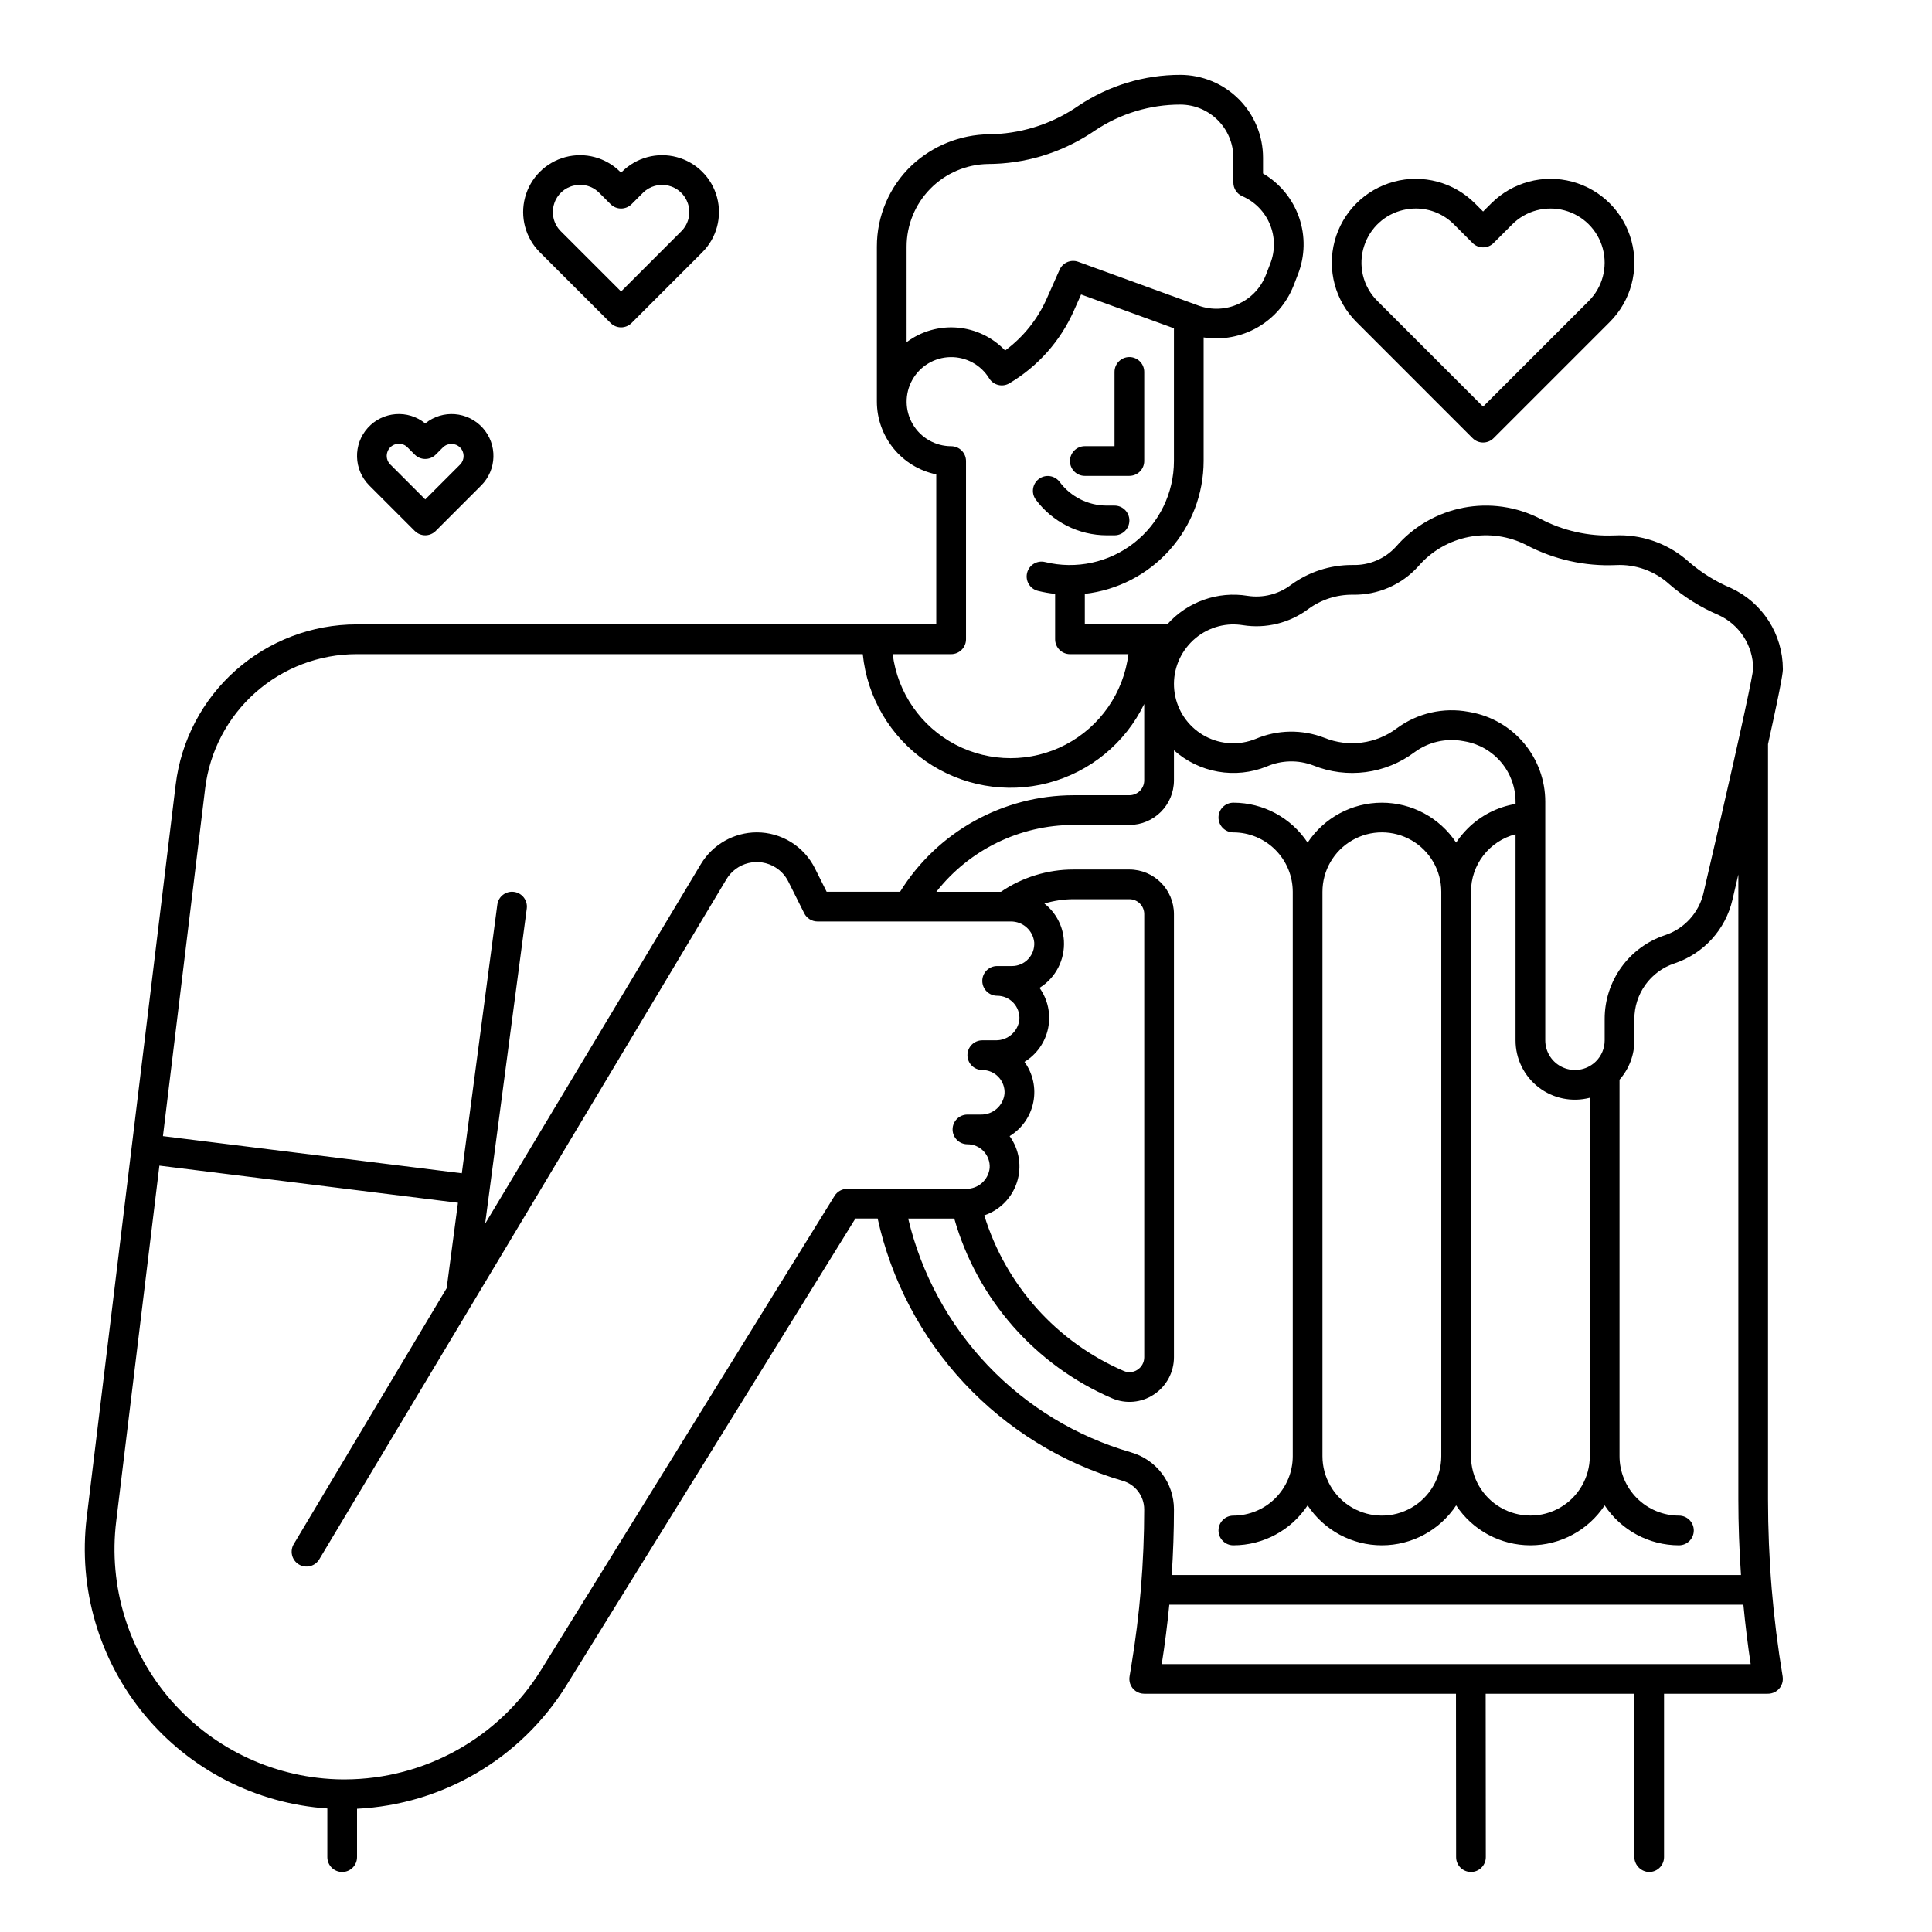 <?xml version="1.0" encoding="UTF-8"?>
<!-- Uploaded to: SVG Repo, www.svgrepo.com, Generator: SVG Repo Mixer Tools -->
<svg fill="#000000" width="800px" height="800px" version="1.1" viewBox="144 144 512 512" xmlns="http://www.w3.org/2000/svg">
 <g>
  <path d="m534.25 260.12c1.535 1.539 4.027 1.539 5.566 0l30.801-30.801-0.004 0.004c5.613-5.613 7.805-13.797 5.75-21.465-2.055-7.668-8.043-13.656-15.711-15.711-7.668-2.055-15.848 0.137-21.461 5.75l-2.156 2.156-2.156-2.156c-5.613-5.613-13.797-7.805-21.465-5.75-7.668 2.055-13.656 8.043-15.711 15.711s0.141 15.852 5.754 21.465zm-28.699-51.043c1.559-4.727 5.469-8.301 10.316-9.426 1.094-0.262 2.215-0.391 3.336-0.395 3.797 0 7.434 1.516 10.105 4.207l4.941 4.941c1.535 1.535 4.027 1.535 5.566 0l4.938-4.938v-0.004c3.625-3.625 8.906-5.039 13.859-3.711 4.949 1.324 8.82 5.195 10.145 10.145 1.328 4.953-0.09 10.238-3.715 13.859l-28.012 28.012-28.012-28.012c-3.859-3.832-5.207-9.527-3.469-14.68z"/>
  <path d="m253.91 284.7c1.539 1.539 4.031 1.539 5.566 0l12.043-12.043c4.172-4.172 4.348-10.879 0.398-15.262-3.953-4.383-10.641-4.906-15.223-1.188-4.582-3.723-11.277-3.203-15.227 1.184-3.953 4.383-3.777 11.094 0.398 15.266zm-7.258-20.902 0.004 0.004c0.344-1.062 1.223-1.867 2.312-2.113 0.25-0.059 0.504-0.09 0.762-0.086 0.848-0.008 1.66 0.336 2.25 0.941l1.93 1.93c1.539 1.539 4.031 1.539 5.566 0l1.93-1.93h0.004c1.262-1.219 3.266-1.203 4.508 0.039 1.242 1.238 1.258 3.246 0.039 4.508l-9.262 9.262-9.262-9.262c-0.867-0.859-1.168-2.137-0.777-3.289z"/>
  <path d="m431.49 270.11h11.809-0.004c1.047 0 2.047-0.414 2.785-1.152s1.152-1.738 1.152-2.781v-23.617c0-2.176-1.762-3.938-3.938-3.938-2.172 0-3.934 1.762-3.934 3.938v19.68h-7.871c-2.176 0-3.938 1.762-3.938 3.938 0 2.172 1.762 3.934 3.938 3.934z"/>
  <path d="m437.28 285.86h2.082c2.172 0 3.934-1.762 3.934-3.938 0-2.172-1.762-3.938-3.934-3.938h-2.082c-4.914-0.008-9.535-2.336-12.469-6.277-1.301-1.727-3.75-2.082-5.484-0.793-1.738 1.285-2.113 3.731-0.84 5.481 4.422 5.941 11.387 9.449 18.793 9.465z"/>
  <path d="m613.51 564.91c-0.645-7.863-0.969-15.785-0.969-23.543v-200.16c3.938-17.773 3.938-19.262 3.938-19.93-0.012-4.523-1.316-8.949-3.762-12.754-2.449-3.805-5.934-6.832-10.047-8.715-3.996-1.684-7.703-3.984-10.988-6.812-5.062-4.602-11.66-7.148-18.5-7.141-0.461 0-0.922 0.012-1.379 0.035v-0.004c-6.805 0.293-13.562-1.223-19.59-4.394-6.289-3.246-13.488-4.281-20.438-2.934-6.949 1.344-13.238 4.992-17.859 10.352-2.926 3.184-7.086 4.941-11.406 4.816h-0.176c-5.844-0.016-11.539 1.84-16.25 5.297-3.273 2.465-7.398 3.504-11.449 2.879-7.93-1.293-15.973 1.562-21.312 7.566h-21.836v-8.098 0.004c8.652-0.98 16.645-5.106 22.453-11.598 5.805-6.492 9.023-14.895 9.035-23.602v-32.754c4.926 0.758 9.961-0.18 14.285-2.66s7.68-6.352 9.516-10.984l1.191-3.07c1.891-4.828 2-10.172 0.305-15.074-1.695-4.898-5.082-9.035-9.555-11.66v-4.191c-0.004-5.82-2.316-11.398-6.43-15.512-4.113-4.117-9.695-6.43-15.512-6.434-9.57 0-18.926 2.832-26.887 8.141l-1.188 0.793v0.004c-6.742 4.367-14.59 6.731-22.625 6.809-7.586 0.105-14.863 3.027-20.414 8.195-5.945 5.617-9.305 13.441-9.281 21.621v41.031c0.004 4.535 1.574 8.93 4.441 12.441 2.867 3.516 6.859 5.93 11.301 6.844v39.754h-153.65c-11.789 0.012-23.168 4.336-31.992 12.152-8.824 7.82-14.488 18.594-15.918 30.297l-23.586 194.25c-2.285 18.785 3.25 37.68 15.312 52.258 12.059 14.582 29.582 23.559 48.461 24.836v12.902c0 1.043 0.414 2.043 1.152 2.781 0.738 0.738 1.738 1.152 2.785 1.152 1.043 0 2.043-0.414 2.781-1.152 0.738-0.738 1.152-1.738 1.152-2.781v-12.824c22.691-1.121 43.395-13.293 55.41-32.57l76.672-123.86h5.883c3.594 16.332 11.512 31.402 22.922 43.625 11.41 12.227 25.898 21.164 41.945 25.875 3.406 0.945 5.766 4.043 5.777 7.578 0 6.918-0.297 13.961-0.863 20.922-0.562 6.832-1.434 13.828-2.586 20.777l-0.41 2.461c-0.129 0.688-0.086 1.395 0.133 2.059 0.551 1.59 2.047 2.656 3.727 2.656h82.621l0.035 43.297c0 1.043 0.414 2.043 1.152 2.781 0.738 0.738 1.738 1.152 2.785 1.152 1.043 0 2.043-0.414 2.781-1.152 0.738-0.738 1.152-1.738 1.152-2.781l-0.035-43.297h39.395v43.125c-0.031 2.07 1.496 3.832 3.551 4.09 1.105 0.109 2.207-0.254 3.031-1.004 0.824-0.746 1.293-1.805 1.293-2.914v-43.297h27.418c0.699 0.016 1.391-0.148 2.008-0.473 1.48-0.801 2.285-2.453 2.008-4.109-1.281-7.699-2.262-15.562-2.914-23.371zm-143.16-255.43c1.016-0.027 2.031 0.039 3.035 0.199 6.125 0.969 12.383-0.582 17.352-4.297 3.387-2.481 7.484-3.805 11.684-3.781h0.094c6.609 0.129 12.949-2.625 17.367-7.543 3.465-4.019 8.184-6.758 13.391-7.766 5.211-1.012 10.609-0.238 15.324 2.195 7.269 3.809 15.414 5.625 23.609 5.266 5.219-0.27 10.324 1.559 14.188 5.074 3.883 3.379 8.273 6.129 13.012 8.145 2.731 1.246 5.043 3.246 6.676 5.762 1.629 2.519 2.508 5.449 2.527 8.449-0.109 1.699-2.707 14.23-9.652 44.297v0.004c-1.285 5.609-2.504 10.863-3.512 15.152l0.004 0.004c-1.219 5.254-5.086 9.496-10.203 11.195-4.66 1.547-8.715 4.523-11.586 8.508s-4.414 8.77-4.41 13.68v5.66c0.008 2.09-0.82 4.094-2.301 5.57-0.098 0.098-0.195 0.195-0.309 0.289l-0.008 0.008-0.012 0.008h0.004c-2.316 2.07-5.629 2.582-8.465 1.312-2.832-1.266-4.656-4.082-4.652-7.188v-63.215c0-5.656-1.984-11.133-5.613-15.473-3.629-4.34-8.668-7.266-14.238-8.266l-0.492-0.09c-6.668-1.238-13.551 0.348-19.008 4.379-5.516 4.141-12.801 5.094-19.195 2.508-5.879-2.281-12.418-2.176-18.219 0.297-4.297 1.746-9.145 1.508-13.246-0.656-4.102-2.16-7.039-6.023-8.027-10.555-0.988-4.531 0.078-9.27 2.91-12.941 0.02-0.023 0.039-0.047 0.055-0.07 2.863-3.711 7.234-5.953 11.918-6.121zm63.477 70.844c-0.004-3.492 1.156-6.883 3.293-9.641 2.141-2.758 5.133-4.723 8.516-5.594v54.594c-0.012 4.871 2.238 9.473 6.094 12.453 3.852 2.984 8.871 4.012 13.586 2.781v94.973c0 5.625-3.004 10.824-7.875 13.637s-10.871 2.812-15.742 0c-4.871-2.812-7.871-8.012-7.871-13.637zm-149.57-170.92c-0.004-5.762 2.258-11.293 6.301-15.398 4.039-4.106 9.531-6.457 15.289-6.547 9.668-0.035 19.121-2.863 27.227-8.137l1.188-0.793v0.004c6.668-4.445 14.504-6.82 22.52-6.816 7.766 0.008 14.062 6.301 14.07 14.07v6.594c0 1.562 0.926 2.981 2.359 3.606 6.883 2.992 10.164 10.891 7.422 17.879l-1.188 3.066v-0.004c-2.789 7.055-10.672 10.621-17.809 8.062l-31.891-11.609h-0.004c-1.941-0.707-4.102 0.211-4.941 2.098l-3.394 7.633v0.004c-2.422 5.473-6.227 10.219-11.039 13.773-3.328-3.5-7.824-5.656-12.633-6.066-4.812-0.406-9.609 0.965-13.477 3.856zm11.809 107.95c1.043 0 2.047-0.418 2.781-1.156 0.738-0.734 1.156-1.738 1.156-2.781v-47.23c0-1.047-0.418-2.047-1.156-2.785-0.734-0.738-1.738-1.152-2.781-1.152-4.188-0.004-8.062-2.227-10.18-5.84-2.117-3.617-2.16-8.082-0.113-11.738s5.875-5.953 10.062-6.035c4.191-0.086 8.109 2.055 10.301 5.625 1.129 1.832 3.516 2.418 5.363 1.316 7.562-4.488 13.535-11.219 17.094-19.258l1.902-4.281 24.609 8.961v35.188c-0.008 8.465-3.902 16.461-10.57 21.684-6.664 5.219-15.359 7.09-23.586 5.07-2.109-0.52-4.242 0.773-4.762 2.883-0.516 2.113 0.773 4.246 2.887 4.762 1.496 0.367 3.012 0.633 4.543 0.797v12.035c0 1.043 0.414 2.047 1.152 2.781 0.738 0.738 1.742 1.156 2.785 1.156h15.488c-1.281 10.234-7.5 19.191-16.641 23.977-9.141 4.781-20.047 4.781-29.188 0-9.141-4.785-15.355-13.742-16.641-23.977zm-197.69 35.52c1.199-9.793 5.938-18.809 13.324-25.352s16.91-10.16 26.773-10.168h134.17c1.152 11.449 7.258 21.82 16.711 28.383 9.449 6.562 21.301 8.66 32.434 5.742 11.129-2.918 20.426-10.562 25.441-20.918v20.246c0 1.047-0.414 2.047-1.152 2.785s-1.738 1.152-2.785 1.152h-14.816c-18.707 0.023-36.078 9.695-45.949 25.586h-19.457l-3.109-6.211v-0.004c-1.43-2.863-3.625-5.273-6.348-6.957-2.723-1.684-5.863-2.578-9.062-2.574-6.047 0.02-11.648 3.191-14.781 8.363l-57.207 95.352 11.035-83.523c0.285-2.156-1.234-4.133-3.391-4.418-2.152-0.285-4.133 1.23-4.414 3.387l-9.406 71.188-79.207-9.848zm170.14 106.18c-1.363 0-2.629 0.707-3.348 1.863l-77.824 125.71v0.004c-11.176 17.938-30.793 28.867-51.926 28.93h-0.684c-17.367-0.176-33.836-7.742-45.277-20.805s-16.773-30.383-14.66-47.621l11.441-94.23 79.125 9.84-2.992 22.633-40.473 67.742c-0.566 0.898-0.742 1.984-0.496 3.016 0.246 1.027 0.898 1.918 1.809 2.461 0.91 0.543 2 0.695 3.027 0.426 1.023-0.273 1.895-0.945 2.418-1.867l107.86-180.15c1.289-2.148 3.387-3.691 5.824-4.285 2.434-0.59 5.008-0.184 7.137 1.137 1.48 0.91 2.672 2.219 3.445 3.773l4.203 8.395c0.664 1.332 2.023 2.172 3.512 2.176h51.168c3.215-0.062 5.941 2.344 6.277 5.539 0.102 1.625-0.477 3.223-1.59 4.406-1.117 1.188-2.672 1.863-4.301 1.863h-3.938c-2.172 0-3.938 1.762-3.938 3.934 0 2.176 1.766 3.938 3.938 3.938 1.629 0 3.188 0.672 4.305 1.863 1.117 1.188 1.691 2.785 1.59 4.414-0.344 3.191-3.066 5.59-6.277 5.531h-3.555c-2.172 0-3.934 1.762-3.934 3.934 0 2.176 1.762 3.938 3.934 3.938 1.633 0 3.191 0.676 4.305 1.863 1.117 1.188 1.691 2.785 1.59 4.414-0.344 3.191-3.066 5.594-6.277 5.531h-3.551c-2.176 0-3.938 1.762-3.938 3.934 0 2.176 1.762 3.938 3.938 3.938 1.629 0 3.184 0.672 4.301 1.859 1.113 1.188 1.691 2.781 1.59 4.406-0.336 3.199-3.062 5.606-6.273 5.543zm43.047-13.973h-0.004c3.254-1.984 5.531-5.242 6.277-8.98 0.75-3.734-0.102-7.617-2.34-10.699 3.242-1.977 5.512-5.215 6.269-8.934 0.754-3.723-0.07-7.59-2.281-10.676 4.289-2.664 6.769-7.469 6.461-12.512-0.242-3.863-2.125-7.441-5.172-9.828 2.5-0.762 5.094-1.148 7.707-1.152h14.816c1.047 0 2.047 0.414 2.785 1.152s1.152 1.742 1.152 2.785v117.44c0.008 1.34-0.664 2.59-1.789 3.316-1.074 0.727-2.441 0.852-3.625 0.336-17.777-7.66-31.297-22.742-36.977-41.246 4.125-1.391 7.344-4.66 8.668-8.805 1.328-4.144 0.602-8.672-1.953-12.199zm32.109 83.785h-0.004c-14.438-4.176-27.508-12.113-37.871-22.996-10.363-10.883-17.652-24.32-21.121-38.945h12.215-0.004c6.078 21.359 21.438 38.852 41.832 47.645 3.617 1.551 7.777 1.176 11.059-1.004 3.328-2.184 5.332-5.902 5.328-9.887v-117.44c-0.008-6.519-5.289-11.801-11.809-11.809h-14.816c-6.856-0.008-13.551 2.051-19.219 5.906h-17.121c8.754-11.164 22.148-17.691 36.336-17.715h14.82c6.519-0.008 11.801-5.289 11.809-11.809v-7.988 0.004c3.289 2.941 7.332 4.902 11.68 5.664 4.344 0.762 8.812 0.289 12.906-1.359 3.906-1.699 8.324-1.805 12.309-0.297 8.957 3.625 19.16 2.293 26.887-3.512 3.707-2.719 8.375-3.773 12.891-2.922l0.492 0.09v-0.004c3.75 0.676 7.144 2.644 9.586 5.57 2.445 2.922 3.781 6.613 3.781 10.422v0.57c-4.84 0.809-9.305 3.113-12.762 6.59-1.117 1.117-2.117 2.34-2.992 3.652-4.371-6.606-11.762-10.574-19.68-10.57-7.918 0.004-15.305 3.977-19.672 10.582-4.371-6.606-11.762-10.582-19.68-10.586-2.176 0-3.938 1.762-3.938 3.934 0 2.176 1.762 3.938 3.938 3.938 4.172 0.004 8.176 1.664 11.125 4.617 2.953 2.953 4.613 6.953 4.617 11.129v149.57c-0.004 4.176-1.664 8.176-4.617 11.129-2.949 2.949-6.953 4.609-11.125 4.617-2.176 0-3.938 1.762-3.938 3.934 0 2.176 1.762 3.938 3.938 3.938 7.918-0.004 15.309-3.981 19.68-10.582 4.367 6.606 11.758 10.582 19.68 10.582s15.312-3.977 19.68-10.582c4.367 6.606 11.762 10.582 19.68 10.582 7.922 0 15.312-3.977 19.68-10.582 4.371 6.602 11.762 10.578 19.68 10.582 2.176 0 3.938-1.762 3.938-3.938 0-2.172-1.762-3.934-3.938-3.934-4.172-0.008-8.176-1.668-11.125-4.617-2.953-2.953-4.613-6.953-4.617-11.129v-99.777c2.547-2.875 3.949-6.59 3.934-10.43v-5.66c0-3.258 1.023-6.434 2.93-9.078 1.902-2.644 4.594-4.621 7.688-5.648 7.711-2.562 13.535-8.949 15.375-16.867 0.477-2.035 1.004-4.293 1.562-6.699v165.64c0 6.594 0.242 13.305 0.699 20.004h-150.86c0.383-5.805 0.59-11.637 0.59-17.387 0.004-3.426-1.109-6.758-3.176-9.488-2.066-2.734-4.965-4.715-8.262-5.644zm82.281 1.035c0 5.625-3 10.824-7.871 13.637s-10.871 2.812-15.742 0c-4.871-2.812-7.875-8.012-7.875-13.637v-149.57c0-5.625 3.004-10.824 7.875-13.637 4.871-2.812 10.871-2.812 15.742 0s7.871 8.012 7.871 13.637zm-74.082 55.105c0.832-5.266 1.5-10.535 2.004-15.742l152.14-0.004c0.504 5.262 1.145 10.527 1.926 15.742z"/>
  <path d="m305.81 229.6c0.738 0.738 1.738 1.152 2.781 1.152s2.047-0.414 2.785-1.152l18.75-18.75v-0.004c3.805-3.805 5.293-9.352 3.898-14.555-1.395-5.199-5.453-9.258-10.656-10.652-5.199-1.395-10.746 0.094-14.555 3.898l-0.223 0.223-0.223-0.223c-3.809-3.805-9.355-5.293-14.555-3.898-5.199 1.395-9.262 5.453-10.656 10.652-1.395 5.203 0.094 10.75 3.902 14.555zm-14.922-31.684-0.004-0.004c0.766-2.379 2.734-4.18 5.176-4.727 0.562-0.133 1.137-0.203 1.715-0.203 1.891 0.004 3.703 0.766 5.027 2.117l3.008 3.008c0.738 0.738 1.738 1.152 2.781 1.152s2.047-0.414 2.785-1.152l3.008-3.008h-0.004c1.766-1.762 4.316-2.484 6.742-1.91s4.383 2.363 5.172 4.727c0.871 2.586 0.195 5.441-1.738 7.367l-15.965 15.965-15.969-15.965c-1.934-1.922-2.609-4.781-1.738-7.367z"/>
 </g>
</svg>